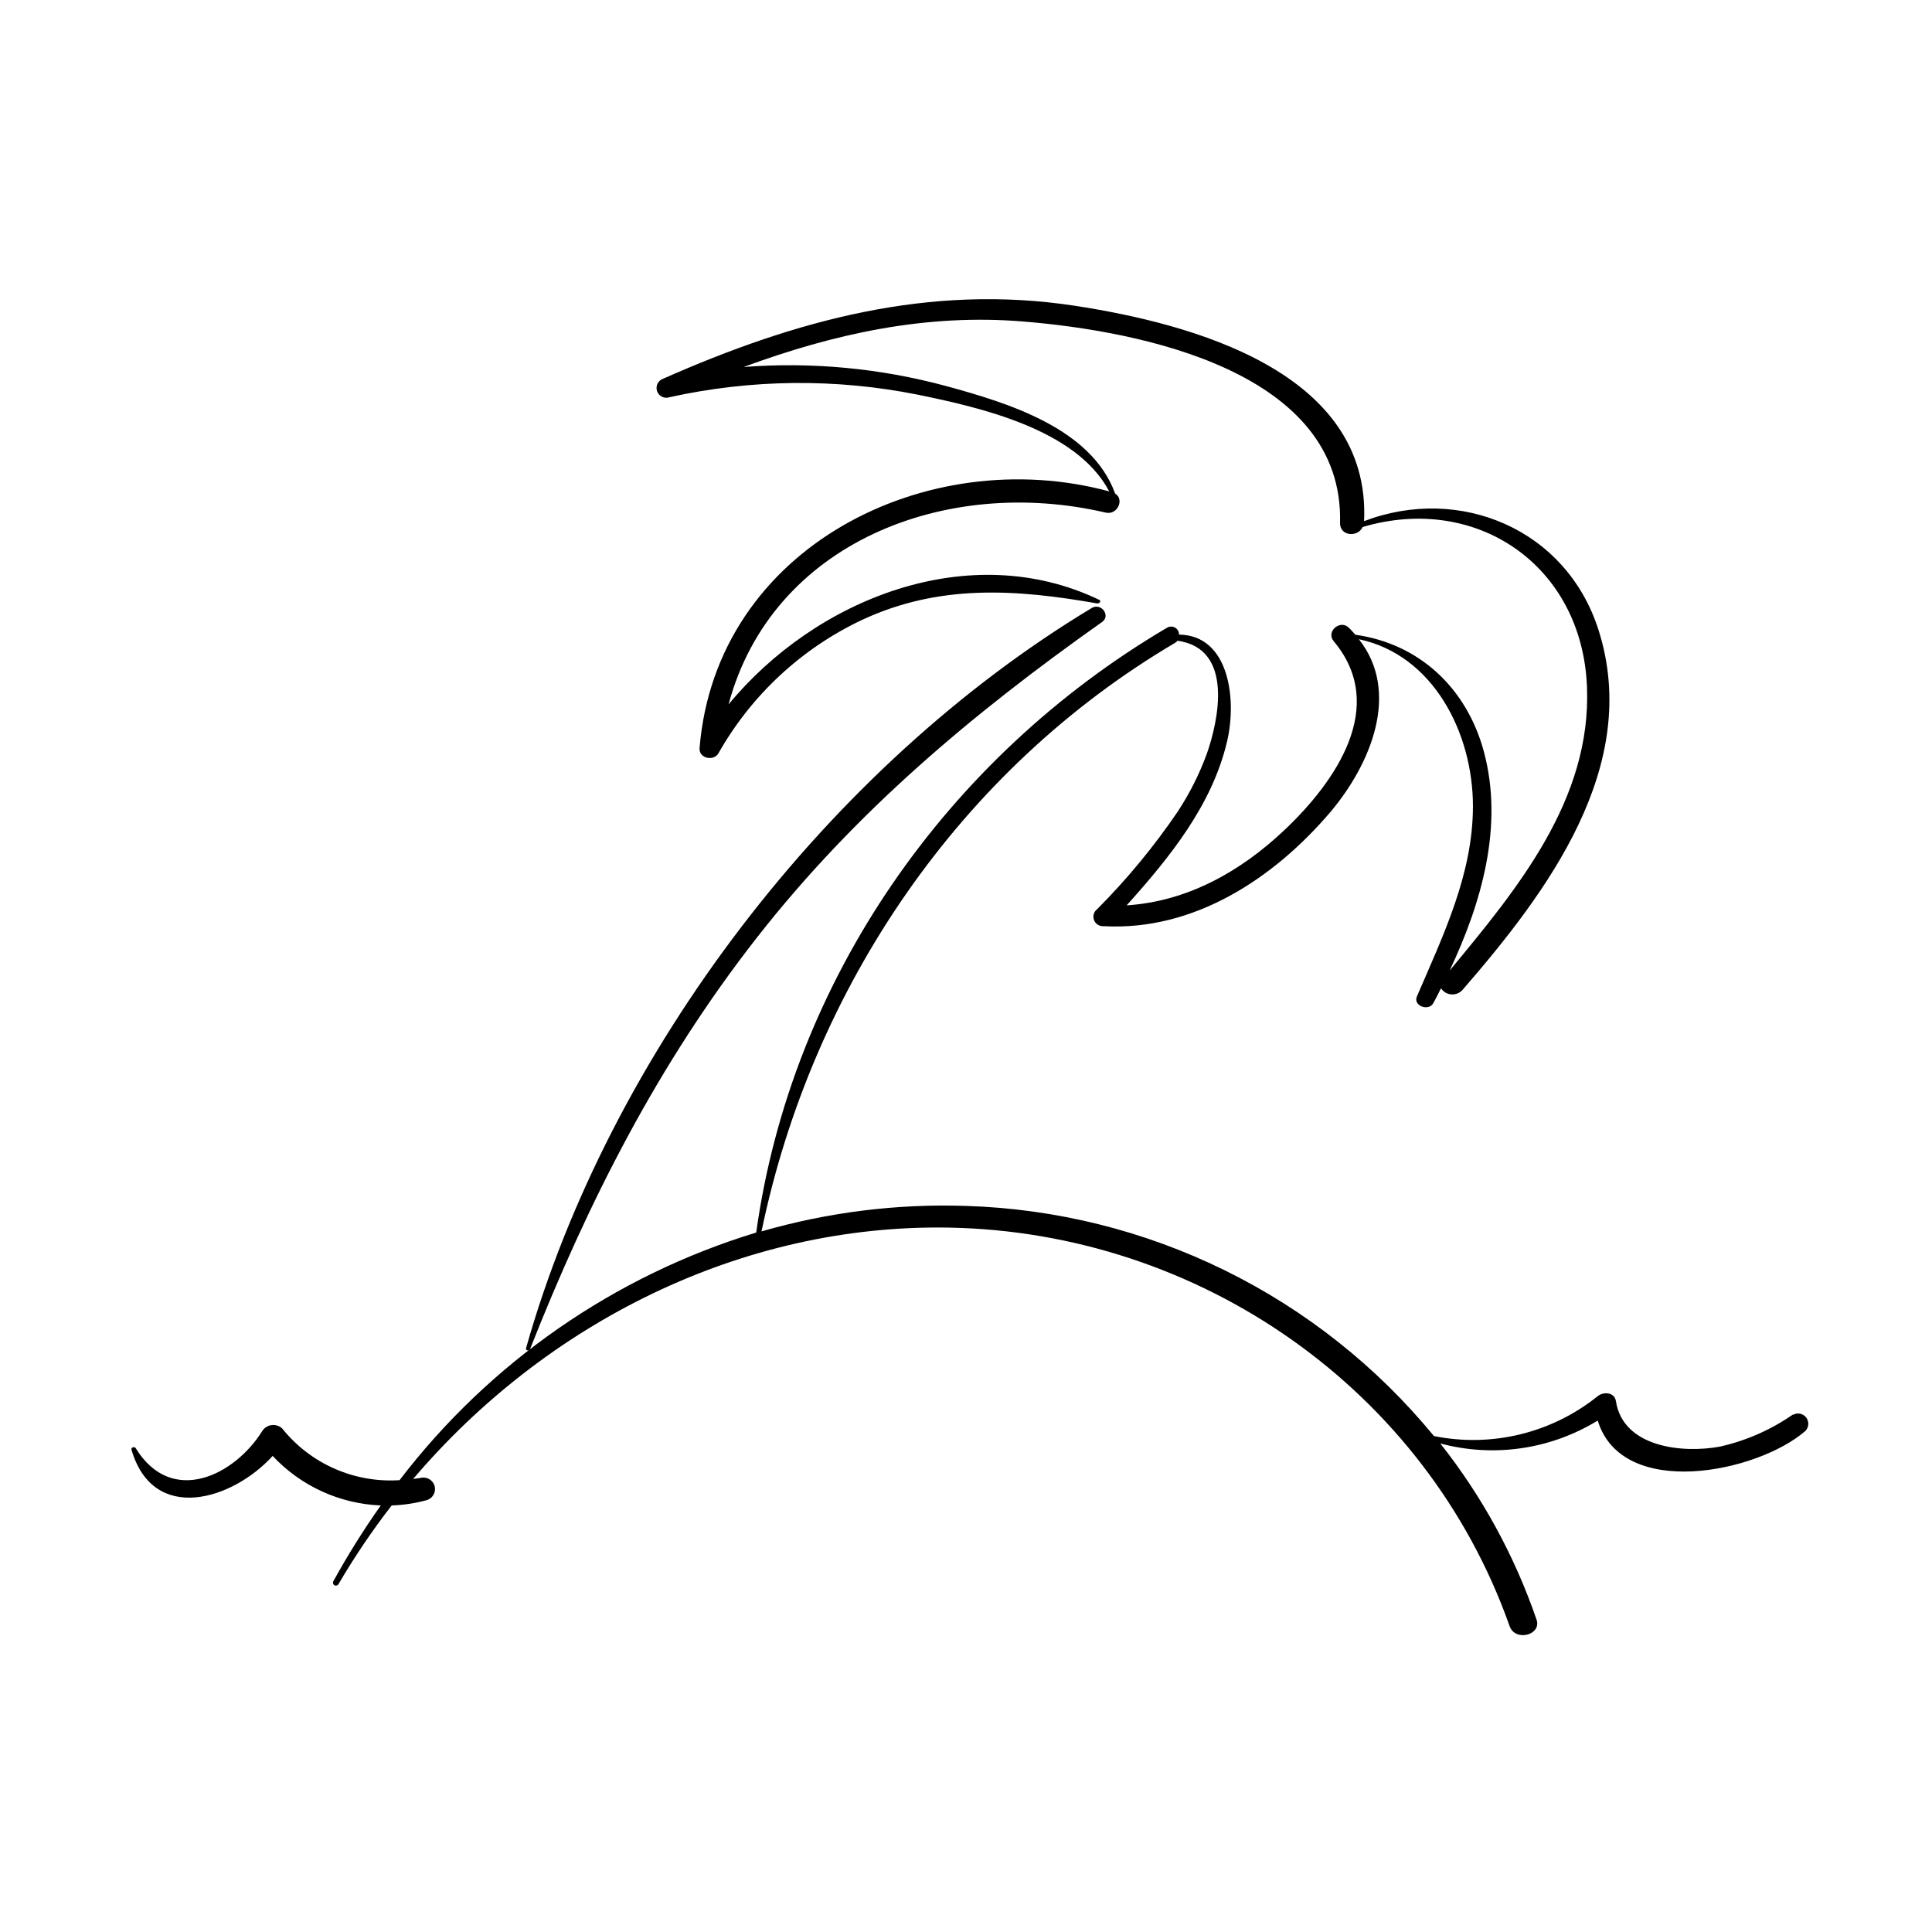 <?xml version="1.0" encoding="UTF-8"?>
<!-- Uploaded to: ICON Repo, www.svgrepo.com, Generator: ICON Repo Mixer Tools -->
<svg fill="#000000" width="800px" height="800px" version="1.1" viewBox="144 144 512 512" xmlns="http://www.w3.org/2000/svg">
 <path d="m283.42 501.24c22.117-78.242 80.18-154.14 149.93-196.13 2.519-1.438 5.039 2.066 2.746 3.703-34.387 24.309-65.496 50.383-91.566 83.734-26.074 33.352-44.664 69.953-60.055 108.97-0.355 0.605-1.234 0.402-1.059-0.277zm335.71 17.633h-0.004c-5.832 4.051-12.391 6.934-19.32 8.492-9.926 1.84-25.695 0.227-27.582-12.09-0.379-2.367-3.324-2.519-4.836-1.258v-0.004c-12.18 9.777-28.07 13.645-43.379 10.555-15.129-18.422-34.02-33.395-55.41-43.91-21.387-10.52-44.777-16.344-68.602-17.078-18.305-0.613-36.594 1.668-54.188 6.754 13.402-64.617 52.547-122.35 109.61-155.98 0.246-0.137 0.461-0.328 0.629-0.555 15.113 2.09 10.781 21.363 7.785 29.926-1.973 5.394-4.559 10.539-7.711 15.34-6.285 9.25-13.422 17.895-21.309 25.82-0.914 0.656-1.281 1.84-0.902 2.898s1.418 1.738 2.539 1.664c23.957 1.309 45.066-12.594 60.105-30.23 10.629-12.594 18.715-31.715 7.559-45.82 19.773 4.18 30.23 24.914 30.23 44.258 0 17.984-7.883 34.234-14.836 50.383-1.133 2.519 3.125 4.082 4.359 1.762 0.68-1.285 1.359-2.519 2.016-3.906l-0.008 0.004c0.613 0.941 1.633 1.547 2.754 1.629 1.121 0.086 2.219-0.359 2.965-1.203 22.418-25.844 47.508-59.223 36.047-95.32-8.539-26.879-36.879-38.539-62.145-28.895 1.812-39.598-45.723-52.348-76.68-57.082-38.543-5.894-74.008 3.828-109.1 19.348-1.348 0.48-2.055 1.965-1.574 3.312 0.48 1.352 1.965 2.055 3.312 1.574 21.617-4.781 43.988-5.016 65.699-0.68 16.602 3.402 42.094 9.145 50.809 25.645-48.215-13.047-104.21 14.762-108.57 68.016-0.227 2.797 3.805 3.578 5.039 1.336l-0.004-0.004c8.719-15.387 21.977-27.703 37.965-35.266 20.504-9.574 40.809-8.188 62.445-4.383 0.527 0 1.109-0.656 0.48-0.957-34.461-16.523-75.195-0.25-98.242 27.711 11.461-42.824 57.535-60.734 99.93-50.836 3.125 0.754 5.039-3.527 2.519-5.039-6.324-17.383-28.59-24.082-44.863-28.516h-0.004c-17.441-4.711-35.562-6.414-53.578-5.035 23.781-8.766 48.289-14.207 74.16-12.043 30.883 2.519 84.992 13.176 83.883 53.43 0 3.551 4.812 3.754 5.969 1.031 30.102-8.941 58.191 10.078 59.477 42.371 1.184 29.852-18.391 53.43-36.398 75.168 8.488-17.984 14.332-38.289 9.094-57.938-4.535-16.953-17.18-28.691-34.082-31.059-0.578-0.629-1.109-1.285-1.762-1.891-2.293-2.215-6.098 1.082-3.981 3.602 14.508 17.254 0.402 37.309-13 50.004-11.766 11.133-25.844 18.969-41.867 20 11.438-12.723 22.672-26.602 26.625-43.48 2.644-11.285 0.48-28.137-12.746-28.266v0.004c0.02-0.777-0.398-1.504-1.082-1.879-0.684-0.375-1.516-0.34-2.168 0.09-58.09 34.258-99.477 93.203-108.8 160.24-37.59 11.457-70.645 34.406-94.516 65.621-11.996 0.785-23.621-4.34-31.133-13.73-0.754-0.68-1.77-0.996-2.777-0.863-1.008 0.129-1.906 0.695-2.465 1.547-7.231 11.688-23.98 20.152-33.555 4.559-0.301-0.504-1.309-0.203-1.109 0.43 5.793 19.801 26.777 13.324 37.406 1.637h0.004c7.453 7.969 17.742 12.684 28.645 13.121-4.574 6.477-8.781 13.207-12.598 20.152-0.172 0.398 0.008 0.859 0.402 1.035 0.398 0.172 0.859-0.008 1.035-0.402 4.231-7.227 8.926-14.168 14.055-20.785 3.047-0.098 6.074-0.547 9.02-1.332 1.656-0.328 2.731-1.938 2.406-3.59-0.328-1.656-1.934-2.734-3.59-2.406-0.707 0.125-1.438 0.227-2.141 0.301 35.117-41.289 86.883-67.562 141.95-66.605 66.375 1.184 126.41 42.824 148.62 105.62 1.484 4.207 8.566 2.367 7.129-1.762h-0.004c-5.805-16.879-14.426-32.652-25.492-46.652 14.148 3.785 29.23 1.59 41.715-6.07 6.473 21.137 42.32 13.828 55.043 2.746 0.941-0.973 1.023-2.492 0.195-3.562-0.832-1.07-2.32-1.367-3.496-0.695z"/>
</svg>